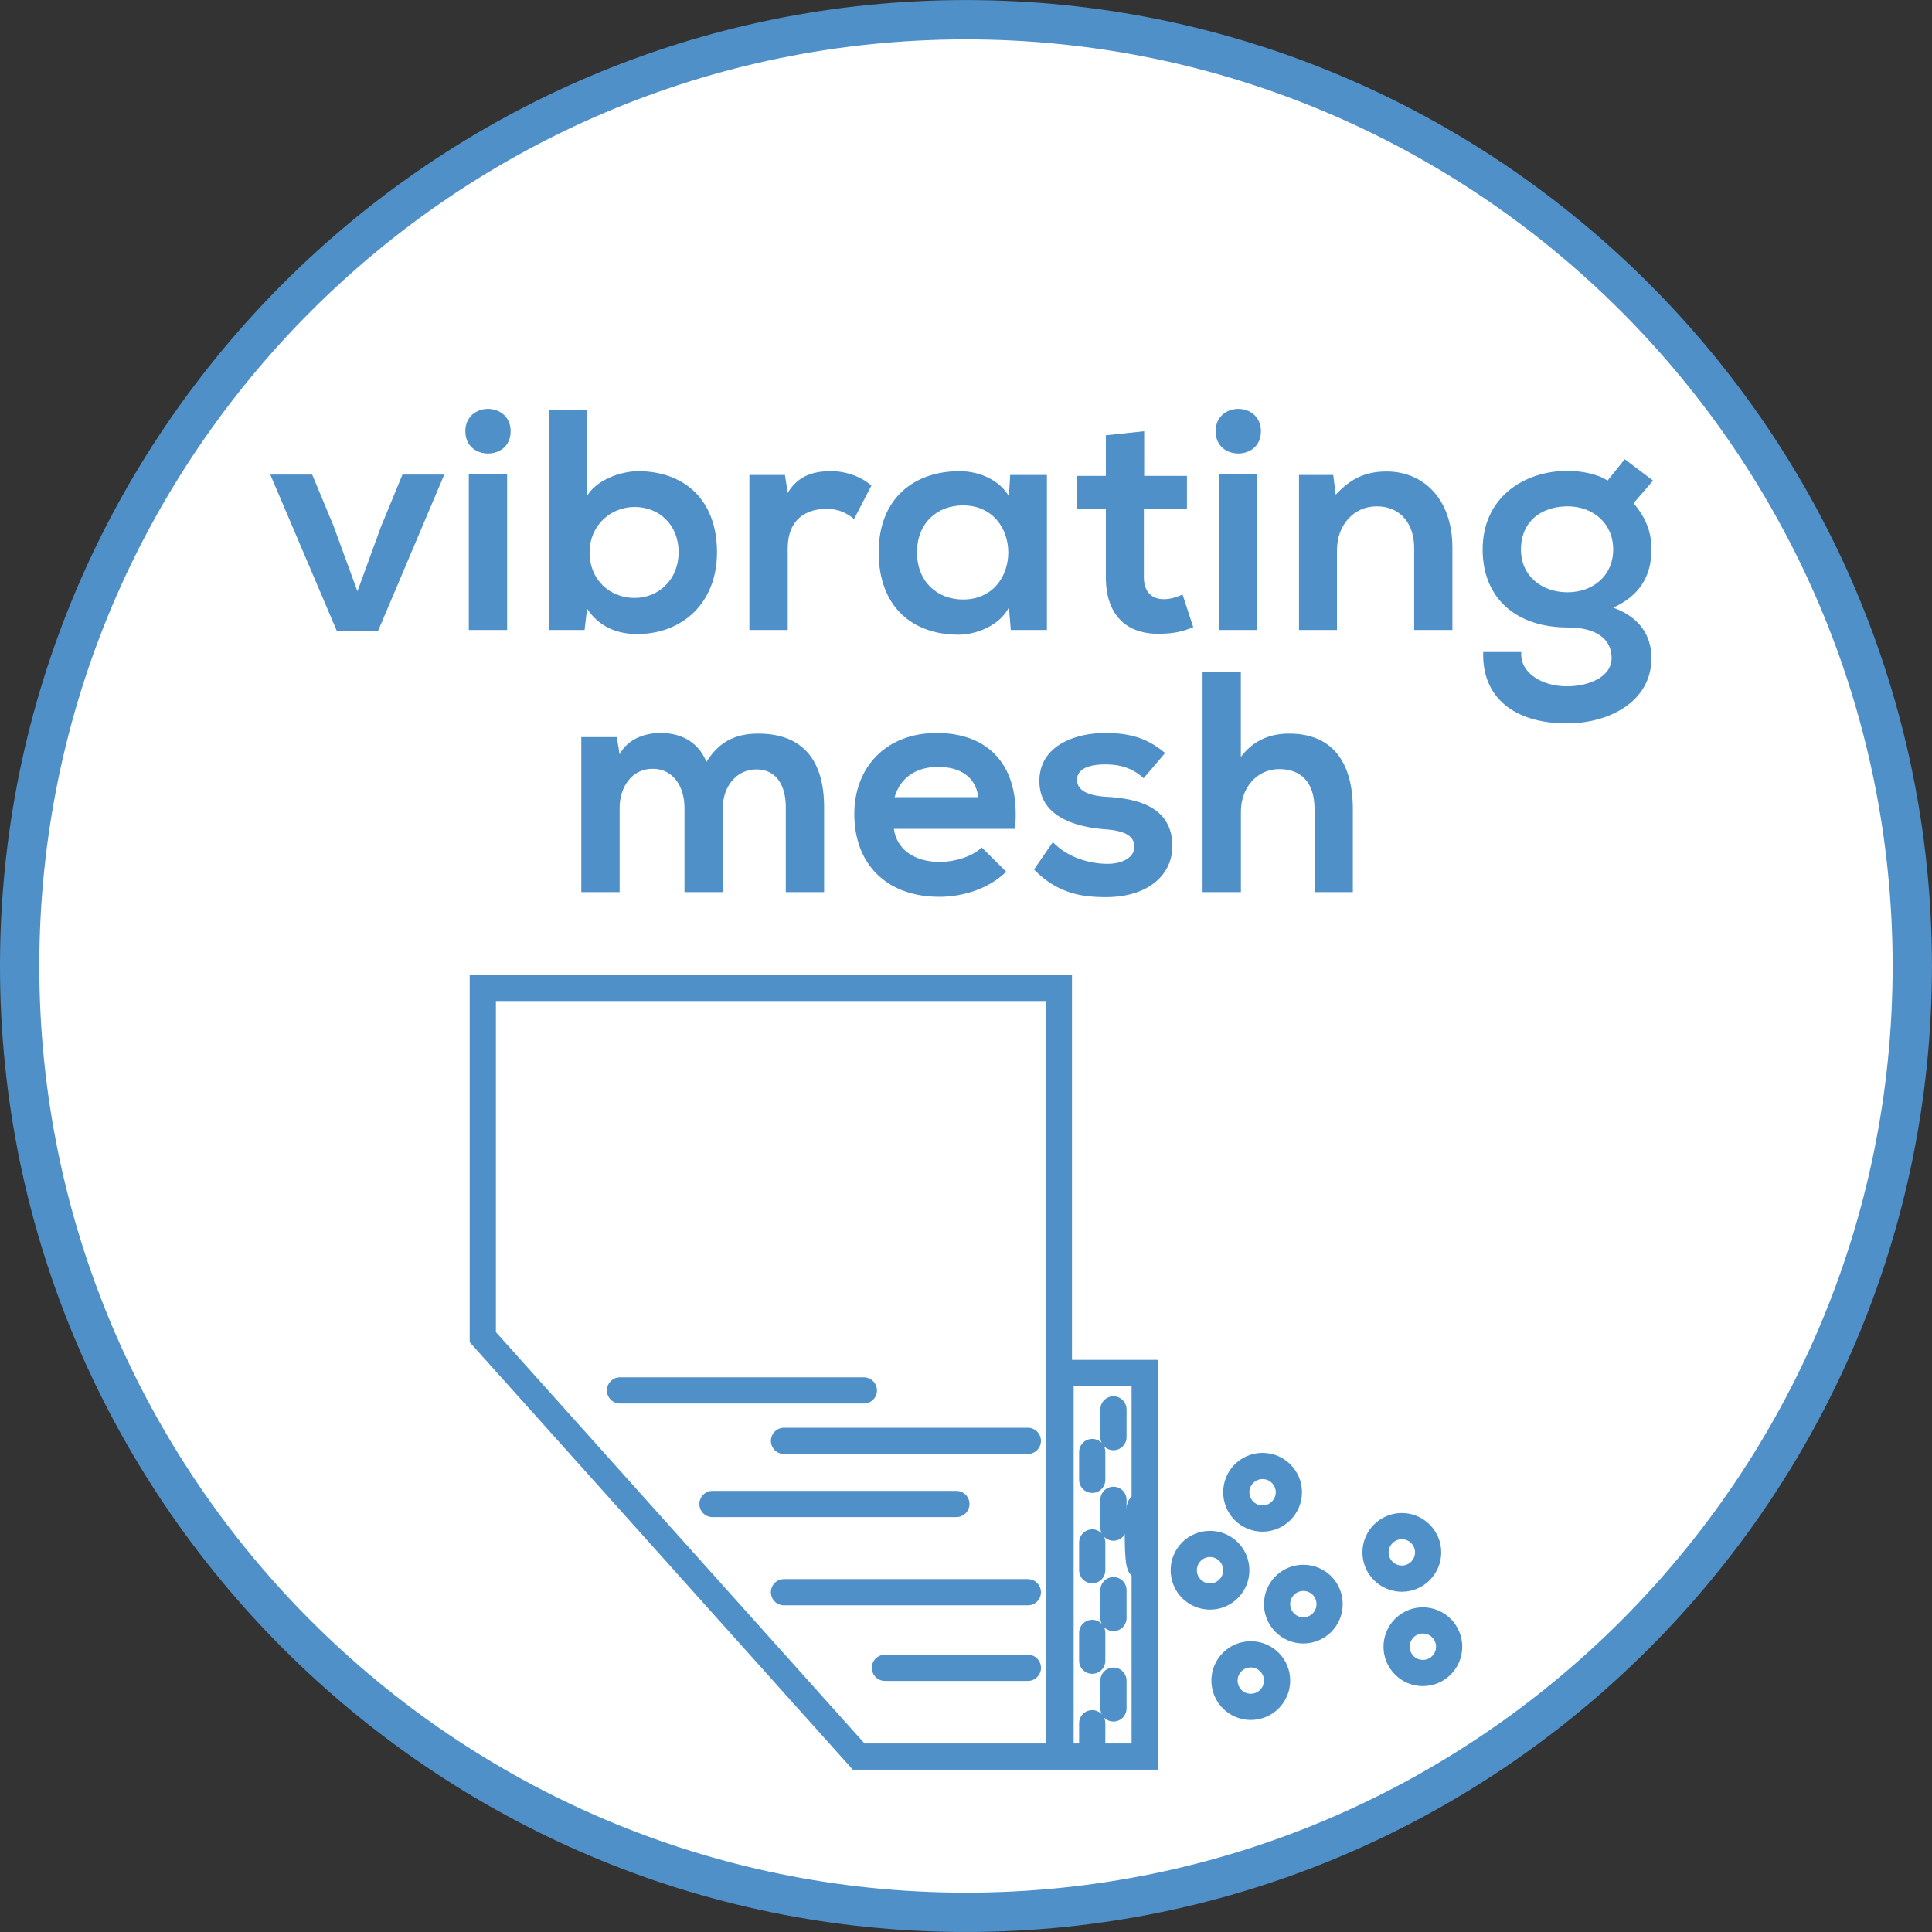 <?xml version="1.0" encoding="utf-8"?>
<!-- Generator: Adobe Illustrator 15.0.0, SVG Export Plug-In . SVG Version: 6.00 Build 0)  -->
<!DOCTYPE svg PUBLIC "-//W3C//DTD SVG 1.1//EN" "http://www.w3.org/Graphics/SVG/1.1/DTD/svg11.dtd">
<svg version="1.1" id="Ebene_1" xmlns="http://www.w3.org/2000/svg" xmlns:xlink="http://www.w3.org/1999/xlink" x="0px" y="0px"
	 width="36.851px" height="36.851px" viewBox="0 0 36.851 36.851" enable-background="new 0 0 36.851 36.851" xml:space="preserve">
<rect x="0" y="0" width="36.851" height="36.851" fill="#333333" stroke="none"/>
<g>
	<defs>
		<rect id="SVGID_1_" y="0" width="36.85" height="36.85"/>
	</defs>
	<clipPath id="SVGID_2_">
		<use xlink:href="#SVGID_1_"  overflow="visible"/>
	</clipPath>
	<path clip-path="url(#SVGID_2_)" fill="#FFFFFF" d="M18.425,36.476c9.953,0,18.05-8.097,18.05-18.05
		c0-9.953-8.098-18.05-18.05-18.05c-9.953,0-18.05,8.097-18.05,18.05C0.375,28.379,8.472,36.476,18.425,36.476"/>
	<path clip-path="url(#SVGID_2_)" fill="none" stroke="#4F90C8" stroke-width="0.75" stroke-miterlimit="10" d="M18.425,36.476
		c9.953,0,18.05-8.097,18.05-18.05c0-9.953-8.098-18.05-18.05-18.05c-9.953,0-18.05,8.097-18.05,18.05
		C0.375,28.379,8.472,36.476,18.425,36.476z"/>
</g>
<path fill="none" stroke="#4F90C8" stroke-width="0.5" d="M20.229,33.505h1.605v-7.317h-1.605V33.505z M20.197,33.505V18.844H9.209
	v6.661l7.169,8H20.197z"/>
<path fill="none" stroke="#4F90C8" stroke-width="0.5" stroke-linecap="round" d="M16.879,31.812h2.727 M14.954,30.37h4.651
	 M13.59,28.687h4.652 M14.954,27.483h4.651 M11.826,26.521h4.651"/>
<g>
	<defs>
		<rect id="SVGID_3_" y="0" width="36.85" height="36.85"/>
	</defs>
	<clipPath id="SVGID_4_">
		<use xlink:href="#SVGID_3_"  overflow="visible"/>
	</clipPath>
	
		<ellipse clip-path="url(#SVGID_4_)" fill="none" stroke="#4F90C8" stroke-width="0.5" cx="21.754" cy="29.299" rx="0.051" ry="0.567"/>
</g>
<path fill="none" stroke="#4F90C8" stroke-width="0.5" stroke-linecap="round" d="M20.833,33.399v-0.53 M21.238,32.587v-0.53
	 M20.833,31.676v-0.53 M21.238,30.862v-0.531 M20.833,29.95v-0.529 M21.238,29.138v-0.53 M20.833,28.226v-0.53 M21.238,27.412
	v-0.529"/>
<g>
	<defs>
		<rect id="SVGID_5_" y="0" width="36.85" height="36.85"/>
	</defs>
	<clipPath id="SVGID_6_">
		<use xlink:href="#SVGID_5_"  overflow="visible"/>
	</clipPath>
	<path clip-path="url(#SVGID_6_)" fill="none" stroke="#4F90C8" stroke-width="0.5" d="M25.361,30.597
		c0,0.277-0.224,0.501-0.501,0.501c-0.276,0-0.501-0.224-0.501-0.501s0.225-0.501,0.501-0.501
		C25.138,30.096,25.361,30.319,25.361,30.597z M24.359,32.056c0,0.277-0.225,0.501-0.502,0.501c-0.276,0-0.501-0.224-0.501-0.501
		s0.225-0.501,0.501-0.501C24.135,31.555,24.359,31.778,24.359,32.056z M27.24,29.61c0,0.277-0.225,0.501-0.501,0.501
		s-0.502-0.224-0.502-0.501c0-0.276,0.226-0.501,0.502-0.501S27.24,29.334,27.24,29.61z M27.641,31.41
		c0,0.276-0.224,0.501-0.501,0.501s-0.501-0.225-0.501-0.501c0-0.277,0.224-0.502,0.501-0.502S27.641,31.133,27.641,31.41z
		 M24.584,28.463c0,0.276-0.226,0.502-0.502,0.502c-0.277,0-0.501-0.226-0.501-0.502s0.224-0.501,0.501-0.501
		C24.358,27.962,24.584,28.187,24.584,28.463z M23.581,29.951c0,0.276-0.225,0.501-0.501,0.501c-0.277,0-0.501-0.225-0.501-0.501
		c0-0.277,0.224-0.502,0.501-0.502C23.356,29.449,23.581,29.674,23.581,29.951z"/>
	<path clip-path="url(#SVGID_6_)" fill="#4F90C8" d="M22.938,12.811v4.205h0.731V15.48c0-0.45,0.3-0.81,0.732-0.81
		c0.39,0,0.673,0.222,0.673,0.768v1.578h0.73v-1.584c0-0.87-0.372-1.439-1.212-1.439c-0.336,0-0.66,0.102-0.924,0.443v-1.625H22.938
		z M22.223,14.364c-0.342-0.293-0.688-0.383-1.151-0.383c-0.54,0-1.247,0.227-1.247,0.917c0,0.672,0.671,0.87,1.223,0.918
		c0.427,0.025,0.589,0.139,0.589,0.337c0,0.216-0.253,0.33-0.535,0.324c-0.33-0.006-0.737-0.12-1.02-0.414l-0.359,0.522
		c0.438,0.449,0.894,0.527,1.367,0.527c0.84,0,1.272-0.449,1.272-0.971c0-0.775-0.707-0.913-1.267-0.943
		c-0.366-0.024-0.552-0.132-0.552-0.324c0-0.186,0.186-0.294,0.54-0.294c0.282,0,0.522,0.072,0.731,0.264L22.223,14.364z
		 M17.063,15.205c0.114-0.385,0.426-0.577,0.828-0.577c0.427,0,0.721,0.192,0.769,0.577H17.063z M19.361,15.81
		c0.113-1.218-0.51-1.829-1.495-1.829c-0.96,0-1.571,0.647-1.571,1.547c0,0.943,0.605,1.578,1.625,1.578
		c0.457,0,0.954-0.162,1.272-0.479l-0.467-0.463c-0.174,0.175-0.523,0.277-0.793,0.277c-0.522,0-0.834-0.265-0.882-0.631H19.361z
		 M13.787,17.016v-1.608c0-0.39,0.246-0.732,0.642-0.732c0.397,0,0.559,0.33,0.559,0.72v1.62h0.731v-1.62
		c0-0.894-0.408-1.403-1.254-1.403c-0.384,0-0.726,0.114-0.99,0.539c-0.168-0.407-0.515-0.551-0.876-0.551
		c-0.282,0-0.618,0.102-0.78,0.407l-0.054-0.329h-0.677v2.957h0.731v-1.608c0-0.39,0.228-0.744,0.63-0.744
		c0.403,0,0.607,0.354,0.607,0.744v1.608H13.787z"/>
	<path clip-path="url(#SVGID_6_)" fill="#4F90C8" d="M29.9,9.658c0.48,0,0.87,0.318,0.87,0.823c0,0.504-0.39,0.816-0.87,0.816
		c-0.481,0-0.889-0.3-0.889-0.816C29.012,9.928,29.419,9.658,29.9,9.658 M30.662,9.167c-0.204-0.138-0.534-0.186-0.762-0.186
		c-0.829,0-1.62,0.503-1.62,1.5c0,0.93,0.642,1.487,1.62,1.487c0.552,0,0.84,0.222,0.84,0.583c0,0.366-0.443,0.54-0.852,0.54
		c-0.463,0-0.901-0.246-0.871-0.654h-0.726c-0.029,0.846,0.569,1.361,1.597,1.361c0.792,0,1.612-0.407,1.612-1.247
		c0-0.289-0.107-0.739-0.73-0.96c0.486-0.222,0.73-0.582,0.73-1.11c0-0.307-0.084-0.577-0.341-0.883l0.371-0.431l-0.539-0.408
		L30.662,9.167z M27.703,12.016v-1.572c0-0.93-0.557-1.451-1.253-1.451c-0.378,0-0.667,0.114-0.973,0.443L25.43,9.059h-0.653v2.957
		h0.725v-1.53c0-0.45,0.301-0.828,0.758-0.828c0.462,0,0.714,0.342,0.714,0.792v1.566H27.703z M23.187,8.225
		c0,0.287,0.216,0.425,0.432,0.425s0.432-0.138,0.432-0.425c0-0.282-0.216-0.426-0.432-0.426S23.187,7.943,23.187,8.225
		 M23.252,12.016h0.731V9.047h-0.731V12.016z M21.093,8.303v0.774H20.54v0.629h0.553v1.303c0,0.744,0.414,1.103,1.061,1.079
		c0.222-0.006,0.396-0.036,0.606-0.126l-0.204-0.623c-0.114,0.054-0.24,0.09-0.354,0.09c-0.233,0-0.384-0.138-0.384-0.42V9.706
		h0.822V9.077h-0.816V8.225L21.093,8.303z M18.368,9.64c1.152,0,1.152,1.795,0,1.795c-0.486,0-0.877-0.336-0.877-0.9
		C17.491,9.97,17.882,9.64,18.368,9.64 M19.244,9.466c-0.168-0.293-0.54-0.479-0.942-0.479c-0.864,0-1.542,0.515-1.542,1.548
		c0,1.038,0.642,1.571,1.524,1.571c0.336,0,0.786-0.174,0.96-0.521l0.036,0.431h0.689V9.059h-0.701L19.244,9.466z M14.294,9.059
		v2.957h0.731v-1.56c0-0.552,0.354-0.75,0.738-0.75c0.24,0,0.378,0.078,0.528,0.192l0.33-0.635c-0.162-0.15-0.456-0.276-0.762-0.276
		c-0.294,0-0.618,0.054-0.834,0.414l-0.053-0.342H14.294z M10.466,7.823v4.193h0.684l0.048-0.407
		c0.234,0.359,0.594,0.485,0.954,0.485c0.864,0,1.524-0.593,1.524-1.559c0-1.021-0.642-1.548-1.506-1.548
		c-0.318,0-0.792,0.162-0.972,0.473V7.823H10.466z M12.104,9.67c0.462,0,0.84,0.33,0.84,0.865c0,0.516-0.378,0.87-0.84,0.87
		s-0.858-0.336-0.858-0.87C11.247,10.024,11.643,9.67,12.104,9.67 M8.876,8.225c0,0.287,0.216,0.425,0.432,0.425
		c0.216,0,0.432-0.138,0.432-0.425c0-0.282-0.216-0.426-0.432-0.426C9.092,7.799,8.876,7.943,8.876,8.225 M8.942,12.016h0.731V9.047
		H8.942V12.016z M7.676,9.053l-0.408,0.99l-0.45,1.235l-0.456-1.247L5.955,9.053H5.156l1.266,2.975h0.792l1.26-2.975H7.676z"/>
</g>
</svg>
